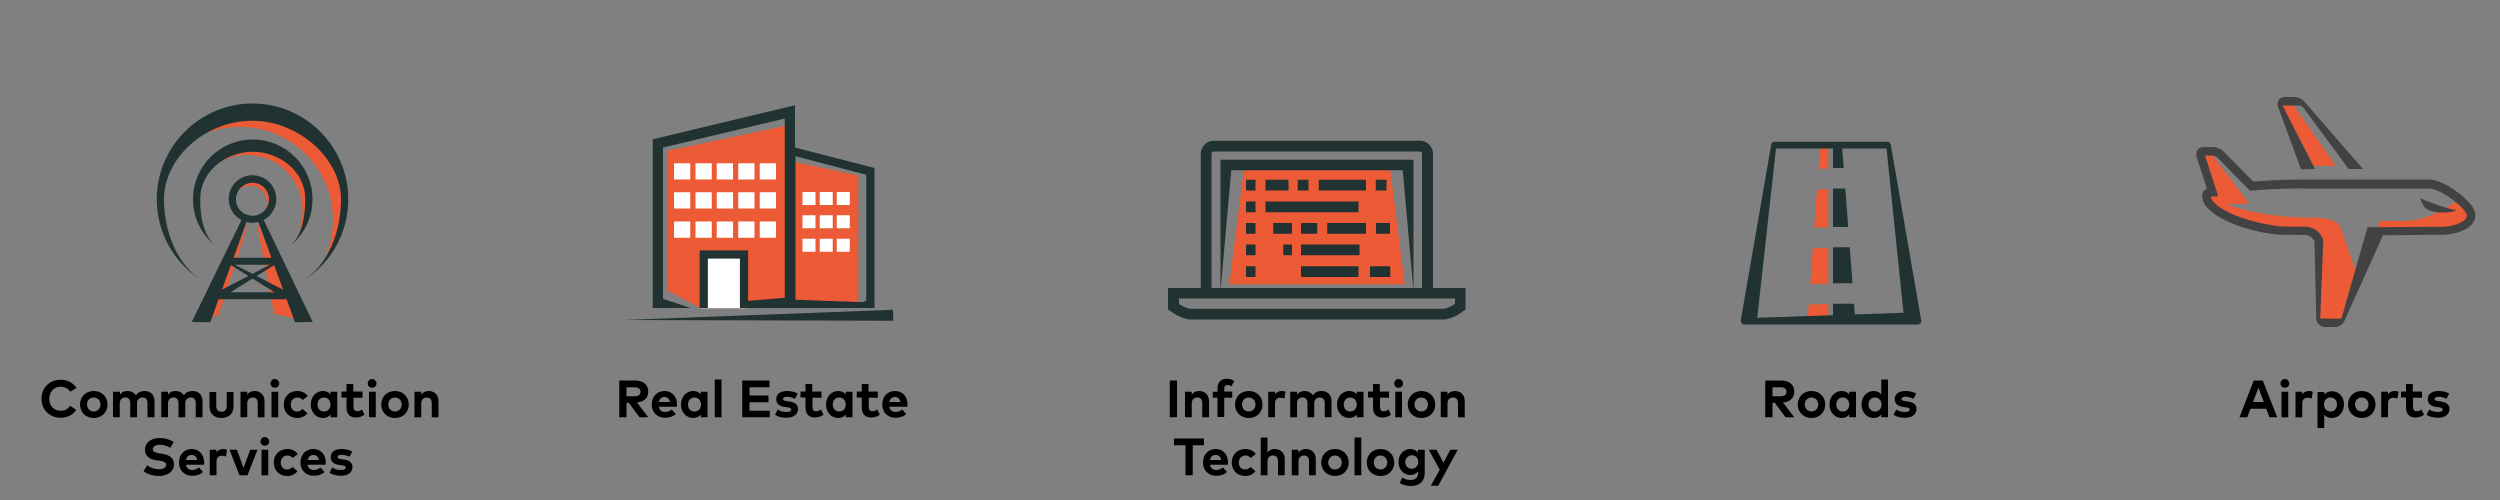 <?xml version="1.0" encoding="utf-8"?>
<!-- Generator: Adobe Illustrator 27.5.0, SVG Export Plug-In . SVG Version: 6.00 Build 0)  -->
<svg version="1.1" id="Layer_1" xmlns="http://www.w3.org/2000/svg" xmlns:xlink="http://www.w3.org/1999/xlink" x="0px" y="0px"
	 viewBox="0 0 1000 200" style="enable-background:new 0 0 1000 200;" xml:space="preserve">
<rect x="0" y="0" width="1000" height="200" fill="#808080" stroke="none"/>
<style type="text/css">
	.st0{enable-background:new    ;}
	.st1{fill:#ED5A36;}
	.st2{fill:#424242;}
	.st3{fill:#203232;}
	.st4{fill:#FFFFFF;}
	.st5{fill:#203231;}
	.st6{fill:none;stroke:#203231;stroke-width:3.274;stroke-miterlimit:10;}
</style>
<g class="st0">
	<path d="M253.9,152.2c3.5,0,5.4,1.7,5.4,4.5c0,2.4-1.7,4.1-4.5,4.3l4.5,5.9h-3.5l-4.3-5.8h-0.9v5.8h-2.9v-14.7H253.9z M250.6,154.9
		v3.6h3.2c1.6,0,2.4-0.6,2.4-1.8c0-1.2-0.9-1.8-2.4-1.8H250.6z"/>
	<path d="M270.8,161.8c0,0.3,0,0.7-0.1,0.9h-7.2c0.3,1.5,1.3,2.1,2.6,2.1c0.9,0,1.8-0.4,2.6-1l1.6,1.8c-1.2,1.1-2.6,1.5-4.3,1.5
		c-3.1,0-5.3-2.1-5.3-5.3c0-3.2,2.1-5.4,5.1-5.4C268.8,156.4,270.8,158.6,270.8,161.8z M263.5,160.8h4.5c-0.3-1.3-1-2-2.2-2
		C264.5,158.8,263.8,159.6,263.5,160.8z"/>
	<path d="M283,166.9h-2.7v-1.1c-0.7,0.8-1.6,1.4-3,1.4c-2.8,0-4.9-2.3-4.9-5.4s2.1-5.4,4.9-5.4c1.4,0,2.4,0.6,3,1.4v-1.1h2.7V166.9z
		 M275.2,161.8c0,1.6,1,2.8,2.6,2.8c1.6,0,2.6-1.2,2.6-2.8c0-1.6-1.1-2.8-2.6-2.8C276.2,159,275.2,160.2,275.2,161.8z"/>
	<path d="M288.6,166.9h-2.7v-15.1h2.7V166.9z"/>
	<path d="M307.9,166.9h-11v-14.7h10.9v2.7h-8v3.3h7.6v2.7h-7.6v3.4h8.1V166.9z"/>
	<path d="M318,159.5c-0.8-0.4-2.1-0.8-3.2-0.8c-1,0-1.6,0.4-1.6,0.9c0,0.6,0.7,0.7,1.7,0.9l0.9,0.1c2.2,0.3,3.4,1.3,3.4,3
		c0,2.1-1.7,3.5-4.7,3.5c-1.4,0-3.2-0.3-4.5-1.2l1.1-2.1c0.9,0.6,1.9,1,3.5,1c1.3,0,1.9-0.4,1.9-1c0-0.5-0.5-0.8-1.7-0.9l-0.8-0.1
		c-2.4-0.3-3.5-1.4-3.5-3.1c0-2.1,1.6-3.3,4.3-3.3c1.6,0,2.9,0.3,4.3,1L318,159.5z"/>
	<path d="M328.7,159.1H325v3.7c0,1.3,0.7,1.7,1.5,1.7c0.7,0,1.4-0.3,1.9-0.7l1,2.1c-0.9,0.6-1.9,1.1-3.4,1.1c-2.5,0-3.8-1.4-3.8-4.1
		v-3.9h-2v-2.4h2v-3h2.7v3h3.7V159.1z"/>
	<path d="M341,166.9h-2.7v-1.1c-0.7,0.8-1.6,1.4-3,1.4c-2.8,0-4.9-2.3-4.9-5.4s2.1-5.4,4.9-5.4c1.4,0,2.4,0.6,3,1.4v-1.1h2.7V166.9z
		 M333.1,161.8c0,1.6,1,2.8,2.6,2.8c1.6,0,2.6-1.2,2.6-2.8c0-1.6-1.1-2.8-2.6-2.8C334.1,159,333.1,160.2,333.1,161.8z"/>
	<path d="M351.2,159.1h-3.7v3.7c0,1.3,0.7,1.7,1.5,1.7c0.7,0,1.4-0.3,1.9-0.7l1,2.1c-0.9,0.6-1.9,1.1-3.4,1.1
		c-2.5,0-3.8-1.4-3.8-4.1v-3.9h-2v-2.4h2v-3h2.7v3h3.7V159.1z"/>
	<path d="M363,161.8c0,0.3,0,0.7-0.1,0.9h-7.2c0.3,1.5,1.3,2.1,2.6,2.1c0.9,0,1.8-0.4,2.6-1l1.6,1.8c-1.2,1.1-2.6,1.5-4.3,1.5
		c-3.1,0-5.3-2.1-5.3-5.3c0-3.2,2.1-5.4,5.1-5.4C361,156.4,363,158.6,363,161.8z M355.7,160.8h4.5c-0.3-1.3-1-2-2.2-2
		C356.7,158.8,356,159.6,355.7,160.8z"/>
</g>
<g class="st0">
	<path d="M30.6,155.2l-2.5,1.5c-0.8-1.3-2.2-2-3.8-2c-2.7,0-4.6,2-4.6,4.8c0,3,2,4.8,4.6,4.8c1.6,0,2.9-0.7,3.8-2l2.4,1.7
		c-1.3,1.9-3.5,3.1-6.2,3.1c-4.5,0-7.7-3.2-7.7-7.6s3.2-7.6,7.7-7.6C27,151.9,29.4,153.2,30.6,155.2z"/>
	<path d="M43,161.8c0,3.1-2.3,5.4-5.5,5.4c-3.2,0-5.5-2.3-5.5-5.4s2.3-5.4,5.5-5.4C40.7,156.4,43,158.7,43,161.8z M34.8,161.8
		c0,1.6,1.2,2.8,2.7,2.8s2.7-1.2,2.7-2.8s-1.2-2.8-2.7-2.8S34.8,160.1,34.8,161.8z"/>
	<path d="M61.8,160.4v6.5H59v-5.6c0-1.5-0.7-2.3-2-2.3c-1.2,0-2.2,0.8-2.2,2.3v5.6h-2.7v-5.6c0-1.5-0.7-2.3-2-2.3
		c-1.2,0-2.2,0.8-2.2,2.3v5.6h-2.7v-10.2H48v1.2c0.7-1.1,1.8-1.5,3-1.5c1.5,0,2.7,0.7,3.4,1.7c0.8-1.3,2.1-1.7,3.5-1.7
		C60.2,156.4,61.8,158,61.8,160.4z"/>
	<path d="M81,160.4v6.5h-2.7v-5.6c0-1.5-0.7-2.3-2-2.3c-1.2,0-2.2,0.8-2.2,2.3v5.6h-2.7v-5.6c0-1.5-0.7-2.3-2-2.3
		c-1.2,0-2.2,0.8-2.2,2.3v5.6h-2.7v-10.2h2.7v1.2c0.7-1.1,1.8-1.5,3-1.5c1.5,0,2.7,0.7,3.4,1.7c0.8-1.3,2.1-1.7,3.5-1.7
		C79.4,156.4,81,158,81,160.4z"/>
	<path d="M93.4,162.6c0,3.2-2.3,4.6-4.8,4.6c-2.6,0-4.8-1.4-4.8-4.6v-5.8h2.7v5.6c0,1.6,0.9,2.3,2.1,2.3c1.2,0,2.1-0.7,2.1-2.3v-5.6
		h2.7V162.6z"/>
	<path d="M105.8,160.4v6.5h-2.7v-5.6c0-1.5-0.7-2.3-2-2.3c-1.2,0-2.2,0.8-2.2,2.3v5.6h-2.7v-10.2h2.7v1.2c0.7-1.1,1.8-1.5,3-1.5
		C104.1,156.4,105.8,158,105.8,160.4z"/>
	<path d="M111.7,153.4c0,1-0.8,1.7-1.8,1.7s-1.7-0.8-1.7-1.7c0-1,0.8-1.8,1.7-1.8S111.7,152.4,111.7,153.4z M111.3,166.9h-2.7v-10.2
		h2.7V166.9z"/>
	<path d="M123.1,158.4l-2,1.6c-0.6-0.7-1.3-1-2.2-1c-1.4,0-2.6,1.1-2.6,2.8c0,1.7,1.1,2.8,2.5,2.8c0.9,0,1.6-0.4,2.2-1l2,1.7
		c-1,1.2-2.4,1.9-4.1,1.9c-3.2,0-5.4-2.3-5.4-5.4c0-3.1,2.2-5.4,5.4-5.4C120.7,156.4,122.1,157.1,123.1,158.4z"/>
	<path d="M134.9,166.9h-2.7v-1.1c-0.7,0.8-1.6,1.4-3,1.4c-2.8,0-4.9-2.3-4.9-5.4s2.1-5.4,4.9-5.4c1.4,0,2.4,0.6,3,1.4v-1.1h2.7
		V166.9z M127,161.8c0,1.6,1,2.8,2.6,2.8c1.6,0,2.6-1.2,2.6-2.8c0-1.6-1.1-2.8-2.6-2.8C128,159,127,160.2,127,161.8z"/>
	<path d="M145.1,159.1h-3.7v3.7c0,1.3,0.7,1.7,1.5,1.7c0.7,0,1.4-0.3,1.9-0.7l1,2.1c-0.9,0.6-1.9,1.1-3.4,1.1
		c-2.5,0-3.8-1.4-3.8-4.1v-3.9h-2v-2.4h2v-3h2.7v3h3.7V159.1z"/>
	<path d="M150.6,153.4c0,1-0.8,1.7-1.8,1.7s-1.7-0.8-1.7-1.7c0-1,0.8-1.8,1.7-1.8S150.6,152.4,150.6,153.4z M150.3,166.9h-2.7v-10.2
		h2.7V166.9z"/>
	<path d="M163.5,161.8c0,3.1-2.3,5.4-5.5,5.4c-3.2,0-5.5-2.3-5.5-5.4s2.3-5.4,5.5-5.4C161.2,156.4,163.5,158.7,163.5,161.8z
		 M155.3,161.8c0,1.6,1.2,2.8,2.7,2.8s2.7-1.2,2.7-2.8s-1.2-2.8-2.7-2.8S155.3,160.1,155.3,161.8z"/>
	<path d="M175.4,160.4v6.5h-2.7v-5.6c0-1.5-0.7-2.3-2-2.3c-1.2,0-2.2,0.8-2.2,2.3v5.6h-2.7v-10.2h2.7v1.2c0.7-1.1,1.8-1.5,3-1.5
		C173.7,156.4,175.4,158,175.4,160.4z"/>
</g>
<g class="st0">
	<path d="M68.1,179.1c-1.2-0.7-2.6-1.2-4.2-1.2c-1.6,0-2.8,0.7-2.8,1.8c0,1.1,1.3,1.4,3,1.7l0.8,0.1c2.6,0.4,4.7,1.6,4.7,4.1
		c0,3.2-2.9,4.8-6,4.8c-2.2,0-4.6-0.7-6.2-1.9l1.5-2.4c1.1,0.9,2.8,1.6,4.7,1.6c1.6,0,2.9-0.6,2.9-1.8c0-1-1.1-1.4-3.1-1.7l-0.9-0.1
		c-2.6-0.4-4.5-1.6-4.5-4.2c0-3.1,2.7-4.7,5.9-4.7c2.1,0,3.8,0.5,5.6,1.6L68.1,179.1z"/>
	<path d="M81.7,185c0,0.3,0,0.7-0.1,0.9h-7.2c0.3,1.5,1.3,2.1,2.6,2.1c0.9,0,1.8-0.4,2.6-1l1.6,1.8c-1.2,1.1-2.6,1.5-4.3,1.5
		c-3.1,0-5.3-2.1-5.3-5.3c0-3.2,2.1-5.4,5.1-5.4C79.6,179.6,81.6,181.8,81.7,185z M74.4,184h4.5c-0.3-1.3-1-2-2.2-2
		C75.4,182,74.6,182.8,74.4,184z"/>
	<path d="M90.8,179.9l-0.4,2.7c-0.5-0.2-1.1-0.3-1.7-0.3c-1.3,0-2.1,0.8-2.1,2.3v5.5h-2.7v-10.2h2.7v1.1c0.6-1,1.6-1.4,2.9-1.4
		C90,179.6,90.5,179.7,90.8,179.9z"/>
	<path d="M99,190.1h-3.2l-4-10.2h3l2.6,7.3l2.7-7.3h2.9L99,190.1z"/>
	<path d="M107.7,176.6c0,1-0.8,1.7-1.8,1.7s-1.7-0.8-1.7-1.7c0-1,0.8-1.8,1.7-1.8S107.7,175.6,107.7,176.6z M107.3,190.1h-2.7v-10.2
		h2.7V190.1z"/>
	<path d="M119.1,181.6l-2,1.6c-0.6-0.7-1.3-1-2.2-1c-1.4,0-2.6,1.1-2.6,2.8c0,1.7,1.1,2.8,2.5,2.8c0.9,0,1.6-0.4,2.2-1l2,1.7
		c-1,1.2-2.4,1.9-4.1,1.9c-3.2,0-5.4-2.3-5.4-5.4c0-3.1,2.2-5.4,5.4-5.4C116.7,179.6,118.1,180.3,119.1,181.6z"/>
	<path d="M130.3,185c0,0.3,0,0.7-0.1,0.9H123c0.3,1.5,1.3,2.1,2.6,2.1c0.9,0,1.8-0.4,2.6-1l1.6,1.8c-1.2,1.1-2.6,1.5-4.3,1.5
		c-3.1,0-5.3-2.1-5.3-5.3c0-3.2,2.1-5.4,5.1-5.4C128.3,179.6,130.3,181.8,130.3,185z M123.1,184h4.5c-0.3-1.3-1-2-2.2-2
		C124.1,182,123.3,182.8,123.1,184z"/>
	<path d="M139.8,182.7c-0.8-0.4-2.1-0.8-3.2-0.8c-1,0-1.6,0.4-1.6,0.9c0,0.6,0.7,0.7,1.7,0.9l0.9,0.1c2.2,0.3,3.4,1.3,3.4,3
		c0,2.1-1.7,3.5-4.7,3.5c-1.4,0-3.2-0.3-4.5-1.2l1.1-2.1c0.9,0.6,1.9,1,3.5,1c1.3,0,1.9-0.4,1.9-1c0-0.5-0.5-0.8-1.7-0.9l-0.8-0.1
		c-2.4-0.3-3.5-1.4-3.5-3.1c0-2.1,1.6-3.3,4.3-3.3c1.6,0,2.9,0.3,4.3,1L139.8,182.7z"/>
</g>
<g class="st0">
	<path d="M470.8,166.9h-2.9v-14.7h2.9V166.9z"/>
	<path d="M483.6,160.4v6.5h-2.7v-5.6c0-1.5-0.7-2.3-2-2.3c-1.2,0-2.2,0.8-2.2,2.3v5.6h-2.7v-10.2h2.7v1.2c0.7-1.1,1.8-1.5,3-1.5
		C481.9,156.4,483.6,158,483.6,160.4z"/>
	<path d="M492.9,159.1h-3.2v7.7H487v-7.7h-1.9v-2.4h1.9v-1.3c0-2.4,1.3-3.9,3.6-3.9c1.4,0,2.4,0.4,3.1,0.9l-1.1,2.1
		c-0.5-0.3-1.1-0.5-1.7-0.5c-0.8,0-1.2,0.5-1.2,1.4v1.2h3.2V159.1z"/>
	<path d="M505,161.8c0,3.1-2.3,5.4-5.5,5.4c-3.2,0-5.5-2.3-5.5-5.4s2.3-5.4,5.5-5.4C502.7,156.4,505,158.7,505,161.8z M496.8,161.8
		c0,1.6,1.2,2.8,2.7,2.8c1.5,0,2.7-1.2,2.7-2.8s-1.2-2.8-2.7-2.8C498,159,496.8,160.1,496.8,161.8z"/>
	<path d="M514.2,156.7l-0.4,2.7c-0.5-0.2-1.1-0.3-1.7-0.3c-1.3,0-2.1,0.8-2.1,2.3v5.5h-2.7v-10.2h2.7v1.1c0.6-1,1.6-1.4,2.9-1.4
		C513.4,156.4,513.8,156.5,514.2,156.7z"/>
	<path d="M532.6,160.4v6.5h-2.7v-5.6c0-1.5-0.7-2.3-2-2.3c-1.2,0-2.2,0.8-2.2,2.3v5.6H523v-5.6c0-1.5-0.7-2.3-2-2.3
		c-1.2,0-2.2,0.8-2.2,2.3v5.6h-2.7v-10.2h2.7v1.2c0.7-1.1,1.8-1.5,3-1.5c1.5,0,2.7,0.7,3.4,1.7c0.8-1.3,2.1-1.7,3.5-1.7
		C531,156.4,532.6,158,532.6,160.4z"/>
	<path d="M545.4,166.9h-2.7v-1.1c-0.7,0.8-1.6,1.4-3,1.4c-2.8,0-4.9-2.3-4.9-5.4s2.1-5.4,4.9-5.4c1.4,0,2.4,0.6,3,1.4v-1.1h2.7
		V166.9z M537.5,161.8c0,1.6,1,2.8,2.6,2.8c1.6,0,2.6-1.2,2.6-2.8c0-1.6-1.1-2.8-2.6-2.8C538.6,159,537.5,160.2,537.5,161.8z"/>
	<path d="M555.6,159.1H552v3.7c0,1.3,0.7,1.7,1.5,1.7c0.7,0,1.4-0.3,1.9-0.7l1,2.1c-0.9,0.6-1.9,1.1-3.4,1.1c-2.5,0-3.8-1.4-3.8-4.1
		v-3.9h-2v-2.4h2v-3h2.7v3h3.7V159.1z"/>
	<path d="M561.2,153.4c0,1-0.8,1.7-1.8,1.7c-1,0-1.7-0.8-1.7-1.7c0-1,0.8-1.8,1.7-1.8C560.4,151.6,561.2,152.4,561.2,153.4z
		 M560.8,166.9h-2.7v-10.2h2.7V166.9z"/>
	<path d="M574.1,161.8c0,3.1-2.3,5.4-5.5,5.4c-3.2,0-5.5-2.3-5.5-5.4s2.3-5.4,5.5-5.4C571.7,156.4,574.1,158.7,574.1,161.8z
		 M565.8,161.8c0,1.6,1.2,2.8,2.7,2.8c1.5,0,2.7-1.2,2.7-2.8s-1.2-2.8-2.7-2.8C567,159,565.8,160.1,565.8,161.8z"/>
	<path d="M585.9,160.4v6.5h-2.7v-5.6c0-1.5-0.7-2.3-2-2.3c-1.2,0-2.2,0.8-2.2,2.3v5.6h-2.7v-10.2h2.7v1.2c0.7-1.1,1.8-1.5,3-1.5
		C584.3,156.4,585.9,158,585.9,160.4z"/>
</g>
<g class="st0">
	<path d="M481.7,178.1h-4.6v12h-2.9v-12h-4.6v-2.7h12V178.1z"/>
	<path d="M491.2,185c0,0.3,0,0.7-0.1,0.9H484c0.3,1.5,1.3,2.1,2.6,2.1c0.9,0,1.8-0.4,2.6-1l1.6,1.8c-1.2,1.1-2.6,1.5-4.3,1.5
		c-3.1,0-5.3-2.1-5.3-5.3c0-3.2,2.1-5.4,5.1-5.4C489.2,179.6,491.2,181.8,491.2,185z M484,184h4.5c-0.3-1.3-1-2-2.2-2
		C485,182,484.2,182.8,484,184z"/>
	<path d="M502.3,181.6l-2,1.6c-0.6-0.7-1.3-1-2.2-1c-1.4,0-2.6,1.1-2.6,2.8c0,1.7,1.1,2.8,2.5,2.8c0.9,0,1.6-0.4,2.2-1l2,1.7
		c-1,1.2-2.4,1.9-4.1,1.9c-3.2,0-5.4-2.3-5.4-5.4c0-3.1,2.2-5.4,5.4-5.4C499.9,179.6,501.4,180.3,502.3,181.6z"/>
	<path d="M507,181c0.7-1,1.8-1.4,2.9-1.4c2.3,0,4,1.6,4,4v6.5h-2.7v-5.6c0-1.5-0.7-2.3-2-2.3c-1.2,0-2.2,0.8-2.2,2.3v5.6h-2.7V175
		h2.7V181z"/>
	<path d="M526.3,183.6v6.5h-2.7v-5.6c0-1.5-0.7-2.3-2-2.3c-1.2,0-2.2,0.8-2.2,2.3v5.6h-2.7v-10.2h2.7v1.2c0.7-1.1,1.8-1.5,3-1.5
		C524.7,179.6,526.3,181.2,526.3,183.6z"/>
	<path d="M539.5,185c0,3.1-2.3,5.4-5.5,5.4c-3.2,0-5.5-2.3-5.5-5.4s2.3-5.4,5.5-5.4C537.2,179.6,539.5,181.9,539.5,185z M531.3,185
		c0,1.6,1.2,2.8,2.7,2.8s2.7-1.2,2.7-2.8s-1.2-2.8-2.7-2.8S531.3,183.3,531.3,185z"/>
	<path d="M544.5,190.1h-2.7V175h2.7V190.1z"/>
	<path d="M557.7,185c0,3.1-2.3,5.4-5.5,5.4c-3.2,0-5.5-2.3-5.5-5.4s2.3-5.4,5.5-5.4C555.4,179.6,557.7,181.9,557.7,185z M549.5,185
		c0,1.6,1.2,2.8,2.7,2.8s2.7-1.2,2.7-2.8s-1.2-2.8-2.7-2.8S549.5,183.3,549.5,185z"/>
	<path d="M567.2,181v-1.1h2.7v9.3c0,3.3-2.1,5.2-5.5,5.2c-1.6,0-3.3-0.4-4.5-1.2l1-2.2c1,0.7,2.1,1,3.4,1c1.7,0,2.9-0.9,2.9-2.7
		v-0.7c-0.7,0.9-1.7,1.4-3.1,1.4c-2.5,0-4.7-2.1-4.7-5.2c0-3.1,2.2-5.2,4.7-5.2C565.4,179.6,566.5,180.2,567.2,181z M562.1,184.8
		c0,1.5,1,2.7,2.6,2.7c1.5,0,2.6-1.2,2.6-2.7c0-1.5-1-2.7-2.6-2.7C563.1,182.2,562.1,183.4,562.1,184.8z"/>
	<path d="M575.3,194.3h-3l3.6-6.4l-4.4-8h3.1l2.8,5.2l2.7-5.2h3L575.3,194.3z"/>
</g>
<g class="st0">
	<path d="M712.3,152.2c3.5,0,5.4,1.7,5.4,4.5c0,2.4-1.7,4.1-4.5,4.3l4.5,5.9h-3.5l-4.3-5.8H709v5.8h-2.9v-14.7H712.3z M709,154.9
		v3.6h3.2c1.6,0,2.4-0.6,2.4-1.8c0-1.2-0.9-1.8-2.4-1.8H709z"/>
	<path d="M730.1,161.8c0,3.1-2.3,5.4-5.5,5.4c-3.2,0-5.5-2.3-5.5-5.4s2.3-5.4,5.5-5.4C727.8,156.4,730.1,158.7,730.1,161.8z
		 M721.9,161.8c0,1.6,1.2,2.8,2.7,2.8s2.7-1.2,2.7-2.8s-1.2-2.8-2.7-2.8S721.9,160.1,721.9,161.8z"/>
	<path d="M742.4,166.9h-2.7v-1.1c-0.7,0.8-1.6,1.4-3,1.4c-2.8,0-4.9-2.3-4.9-5.4s2.1-5.4,4.9-5.4c1.4,0,2.4,0.6,3,1.4v-1.1h2.7
		V166.9z M734.5,161.8c0,1.6,1,2.8,2.6,2.8c1.6,0,2.6-1.2,2.6-2.8c0-1.6-1.1-2.8-2.6-2.8C735.5,159,734.5,160.2,734.5,161.8z"/>
	<path d="M752.5,157.8v-6h2.7v15.1h-2.7v-1.1c-0.7,0.8-1.6,1.4-3,1.4c-2.8,0-4.9-2.3-4.9-5.4s2.1-5.4,4.9-5.4
		C750.9,156.4,751.9,157,752.5,157.8z M747.4,161.8c0,1.6,1,2.8,2.6,2.8c1.6,0,2.6-1.2,2.6-2.8c0-1.6-1.1-2.8-2.6-2.8
		C748.4,159,747.4,160.2,747.4,161.8z"/>
	<path d="M765.4,159.5c-0.8-0.4-2.1-0.8-3.2-0.8c-1,0-1.6,0.4-1.6,0.9c0,0.6,0.7,0.7,1.7,0.9l0.9,0.1c2.2,0.3,3.4,1.3,3.4,3
		c0,2.1-1.7,3.5-4.7,3.5c-1.4,0-3.2-0.3-4.5-1.2l1.1-2.1c0.9,0.6,1.9,1,3.5,1c1.3,0,1.9-0.4,1.9-1c0-0.5-0.5-0.8-1.7-0.9l-0.8-0.1
		c-2.4-0.3-3.5-1.4-3.5-3.1c0-2.1,1.6-3.3,4.3-3.3c1.6,0,2.9,0.3,4.3,1L765.4,159.5z"/>
</g>
<g class="st0">
	<path d="M910.9,166.9h-3.1l-1.3-3.4h-6.3l-1.3,3.4h-3.1l5.7-14.7h3.6L910.9,166.9z M901.2,160.8h4.3l-2.1-5.7L901.2,160.8z"/>
	<path d="M915.7,153.4c0,1-0.8,1.7-1.8,1.7c-1,0-1.7-0.8-1.7-1.7c0-1,0.8-1.8,1.7-1.8C914.9,151.6,915.7,152.4,915.7,153.4z
		 M915.3,166.9h-2.7v-10.2h2.7V166.9z"/>
	<path d="M925.1,156.7l-0.4,2.7c-0.5-0.2-1.1-0.3-1.7-0.3c-1.3,0-2.1,0.8-2.1,2.3v5.5h-2.7v-10.2h2.7v1.1c0.6-1,1.6-1.4,2.9-1.4
		C924.3,156.4,924.7,156.5,925.1,156.7z"/>
	<path d="M937.6,161.8c0,3.1-2.1,5.4-4.9,5.4c-1.4,0-2.3-0.5-3-1.3v5.3H927v-14.4h2.7v1.1c0.7-0.8,1.6-1.4,3-1.4
		C935.5,156.4,937.6,158.7,937.6,161.8z M929.6,161.8c0,1.6,1.1,2.8,2.6,2.8c1.6,0,2.6-1.2,2.6-2.8s-1-2.8-2.6-2.8
		C930.6,159,929.6,160.2,929.6,161.8z"/>
	<path d="M950.2,161.8c0,3.1-2.3,5.4-5.5,5.4c-3.2,0-5.5-2.3-5.5-5.4s2.3-5.4,5.5-5.4C947.9,156.4,950.2,158.7,950.2,161.8z
		 M942,161.8c0,1.6,1.2,2.8,2.7,2.8s2.7-1.2,2.7-2.8s-1.2-2.8-2.7-2.8S942,160.1,942,161.8z"/>
	<path d="M959.4,156.7l-0.4,2.7c-0.5-0.2-1.1-0.3-1.7-0.3c-1.3,0-2.1,0.8-2.1,2.3v5.5h-2.7v-10.2h2.7v1.1c0.6-1,1.6-1.4,2.9-1.4
		C958.6,156.4,959.1,156.5,959.4,156.7z"/>
	<path d="M968.9,159.1h-3.7v3.7c0,1.3,0.7,1.7,1.5,1.7c0.7,0,1.4-0.3,1.9-0.7l1,2.1c-0.9,0.6-1.9,1.1-3.4,1.1
		c-2.5,0-3.8-1.4-3.8-4.1v-3.9h-2v-2.4h2v-3h2.7v3h3.7V159.1z"/>
	<path d="M978.6,159.5c-0.8-0.4-2.1-0.8-3.2-0.8c-1,0-1.6,0.4-1.6,0.9c0,0.6,0.7,0.7,1.7,0.9l0.9,0.1c2.2,0.3,3.4,1.3,3.4,3
		c0,2.1-1.7,3.5-4.7,3.5c-1.4,0-3.2-0.3-4.5-1.2l1.1-2.1c0.9,0.6,1.9,1,3.5,1c1.3,0,1.9-0.4,1.9-1c0-0.5-0.5-0.8-1.7-0.9l-0.8-0.1
		c-2.4-0.3-3.5-1.4-3.5-3.1c0-2.1,1.6-3.3,4.3-3.3c1.6,0,2.9,0.3,4.3,1L978.6,159.5z"/>
</g>
<g>
	<path class="st1" d="M984.1,79.4c0,0-11.7,9.2-22.5,9h-9.5l-1.9,4.5l31.3-1.1l5.4-1.8l2.3-4L984.1,79.4z"/>
	<path class="st1" d="M883.9,60.8l15.8,20.7l-9.2,0.1c0,0,12.2,5.2,32,5.4c0,0,11.7-0.6,13.5,3.6c1.4,3.4,7.2,20.5,7.2,20.5
		l-6.5,17.5l-9,0.1V96.4l-2.5-3.4l-12-0.8l-16.4-2.7l-12.1-6l-2.2-5.9l1.8-0.6L880,61.1L883.9,60.8z"/>
	<polygon class="st1" points="916.5,40.8 934.3,66.4 920.7,66.4 912.5,41.5 	"/>
	<path class="st2" d="M926,67.6l-13-25.4h6.7c0.4,0,1.2,0.4,1.5,0.7l18.3,24.7h5.7l-23.4-26.9c-0.9-1.1-2.6-1.9-4.1-1.9h-3.8
		c-1,0-1.9,0.4-2.4,1.2s-0.6,1.7-0.3,2.7l9.2,25L926,67.6z"/>
	<path class="st2" d="M937.8,128.3l15.4-34.2l23.3-0.2c7.2,0,13.1-3,13.6-7c0-0.2,0.1-0.9,0-1.5c-0.1-0.9-0.6-2-1.5-3.2
		c-3.1-4.1-11.4-10.3-16.9-10.4h-51.1c-1.5,0-11.1,0.1-19.3,0.8l-12-12.1c-1-1-2.7-1.7-4.1-1.7h-3.8c-1,0-1.9,0.4-2.4,1.2
		c-0.5,0.7-0.7,1.7-0.4,2.7l4.2,12.8c-0.7,0.2-1.4,0.7-1.7,1.5c-0.6,1.6-0.1,3.6,1.3,5.5c0.4,0.5,0.7,0.8,0.7,0.8
		c7.5,7.6,24.4,10.6,29.9,10.6l9.1,0.1c1.4,0.1,2.5,0.7,3.2,1.7c0.3,0.3,0.4,0.6,0.5,0.8l0.7,30.9c0,1.8,1.6,3.3,3.4,3.4h3.8
		C935.5,130.9,937.2,129.8,937.8,128.3z M935.9,127.5l-7.8-0.1l1.2-31.2l-0.1-0.5c-0.2-0.5-1.6-4.7-6.9-5l-9.2-0.1
		c-2.7,0-20.7-2.7-27.5-9.6c0,0-0.2-0.2-0.4-0.5c-0.5-0.6-0.8-1.3-0.9-1.8c0.2,0,0.5-0.1,0.8-0.1l2.2-0.1L882,62.2h3.1
		c0.5,0,1.3,0.4,1.7,0.7L900,76.3l0.8-0.1c8.2-0.7,18.2-0.9,19.7-0.8h51.1c3.8,0,11.4,5.2,14.3,9c0.8,1,0.8,1.5,0.8,1.5v0.2
		c0,0.1,0,0.3,0,0.5c-0.2,1.7-4.3,4.1-10.2,4.1L947,90.9L936.7,127C936.7,127.2,936.2,127.5,935.9,127.5z"/>
	<path class="st2" d="M982.6,84.1c-3.5-0.6-10.4-2.9-14.5-4.8c0,0.5,1.1,2.8,1.7,3.5c0.1,0.2,0.3,0.3,0.5,0.5
		C972.6,85.3,979.3,85.6,982.6,84.1z"/>
</g>
<g>
	<g>
		<polygon class="st1" points="723.5,121.7 723,128 731.3,128 731.3,121.7 		"/>
		<polygon class="st1" points="731.3,67.5 731.3,58.9 728,58.4 727.4,67.5 		"/>
		<polygon class="st1" points="731.3,91 731.3,75.7 726.8,75.7 725.7,91 		"/>
		<polygon class="st1" points="725.1,99.2 724.1,113.6 731.3,113.6 731.3,99.2 		"/>
	</g>
	<polygon class="st3" points="741.6,121.5 742.1,127.8 733.2,127.8 733.2,121.5 	"/>
	<polygon class="st3" points="733.2,67.2 733.2,58.6 736.8,58.1 737.5,67.2 	"/>
	<polygon class="st3" points="733.2,90.8 733.2,75.4 738.1,75.4 739.3,90.8 	"/>
	<polygon class="st3" points="739.9,98.9 741,113.3 733.2,113.3 733.2,98.9 	"/>
	<path class="st3" d="M767.2,129.8h-69.6c-0.4,0-0.7-0.2-1-0.5c-0.2-0.3-0.3-0.7-0.3-1.1l12.2-70.4c0.1-0.7,0.6-1.1,1.3-1.1H755
		c0.6,0,1.2,0.5,1.3,1.1l12.2,70.4c0.1,0.4,0,0.8-0.3,1.1S767.6,129.8,767.2,129.8z M702.9,127.1l58.5-2l-6.8-65.7h-44.2
		L702.9,127.1z"/>
</g>
<g>
	<polygon class="st1" points="561.9,113.7 556,67.3 497.6,67.3 491.7,113.7 	"/>
	<path class="st3" d="M573.1,117.6h-4.3V61.5c0-0.5-0.4-0.9-0.9-0.9h-82.4c-0.5,0-0.9,0.4-0.9,0.9v56.1h-4.3V61.5
		c0-2.8,2.3-5.2,5.2-5.2H568c2.8,0,5.2,2.3,5.2,5.2v56.1H573.1z"/>
	<polygon class="st3" points="565.4,116.4 565.4,116.4 561.1,68.1 492.5,68.1 488.2,116.4 488.2,116.4 488.2,63.9 565.4,63.9 	"/>
	<path class="st3" d="M577.3,127.8h-101c-3.5,0-7.7-3-8.2-3.4l-0.9-0.6v-8.6h119v8.6l-0.9,0.6C585,124.8,580.8,127.8,577.3,127.8z
		 M471.6,121.6c1.4,0.9,3.4,1.9,4.7,1.9h101c1.3,0,3.4-1.1,4.7-1.9v-2.2H471.6V121.6z"/>
	<g>
		<g>
			<rect x="506.2" y="71.9" class="st3" width="9.2" height="4.3"/>
			<rect x="527.5" y="71.9" class="st3" width="18.9" height="4.3"/>
			<rect x="519.1" y="71.9" class="st3" width="4.3" height="4.3"/>
			<rect x="509.3" y="89.2" class="st3" width="7.5" height="4.3"/>
			<rect x="530.9" y="89.2" class="st3" width="15.5" height="4.3"/>
			<rect x="520.4" y="89.2" class="st3" width="6.5" height="4.3"/>
			<rect x="548" y="106.5" class="st3" width="8.1" height="4.3"/>
			<rect x="520.4" y="106.5" class="st3" width="23" height="4.3"/>
			<rect x="550.4" y="89.2" class="st3" width="5.6" height="4.3"/>
			<rect x="513.3" y="97.8" class="st3" width="3.5" height="4.3"/>
			<rect x="520.4" y="97.8" class="st3" width="23.4" height="4.3"/>
			<rect x="550.3" y="71.9" class="st3" width="4.3" height="4.3"/>
			<rect x="506.2" y="80.6" class="st3" width="37.2" height="4.3"/>
			<rect x="498.4" y="71.9" class="st3" width="3.8" height="4.3"/>
			<rect x="498.4" y="80.6" class="st3" width="3.8" height="4.3"/>
			<rect x="498.4" y="89.2" class="st3" width="3.8" height="4.3"/>
			<rect x="498.4" y="97.8" class="st3" width="3.8" height="4.3"/>
			<rect x="498.4" y="106.5" class="st3" width="3.8" height="4.3"/>
		</g>
	</g>
</g>
<g>
	<g>
		<polygon class="st3" points="249.4,128 357.2,123.9 357.3,128.3 		"/>
	</g>
	<g>
		<polygon class="st1" points="314.8,123.1 280,123.2 267.1,116.3 267.1,60.3 314.8,50.2 		"/>
		<polyline class="st4" points="280.2,123.3 280.2,101.8 298.1,101.8 298.1,123.3 		"/>
		<polygon class="st5" points="261.1,55.7 261.1,123.2 265.2,123.2 265.2,59 313.9,47.4 313.9,119.1 298.4,120.4 298.4,123.2 
			318,123.2 318,42.1 		"/>
		<g>
			<rect x="303.9" y="65.3" class="st4" width="6.5" height="6.5"/>
			<rect x="295.3" y="65.3" class="st4" width="6.5" height="6.5"/>
			<rect x="286.7" y="65.3" class="st4" width="6.5" height="6.5"/>
			<rect x="278.2" y="65.3" class="st4" width="6.5" height="6.5"/>
			<rect x="269.6" y="65.3" class="st4" width="6.5" height="6.5"/>
		</g>
		<g>
			<rect x="303.9" y="76.9" class="st4" width="6.5" height="6.5"/>
			<rect x="295.3" y="76.9" class="st4" width="6.5" height="6.5"/>
			<rect x="286.7" y="76.9" class="st4" width="6.5" height="6.5"/>
			<rect x="278.2" y="76.9" class="st4" width="6.5" height="6.5"/>
			<rect x="269.6" y="76.9" class="st4" width="6.5" height="6.5"/>
		</g>
		<g>
			<rect x="303.9" y="88.6" class="st4" width="6.5" height="6.5"/>
			<rect x="295.3" y="88.6" class="st4" width="6.5" height="6.5"/>
			<rect x="286.7" y="88.6" class="st4" width="6.5" height="6.5"/>
			<rect x="278.2" y="88.6" class="st4" width="6.5" height="6.5"/>
			<rect x="269.6" y="88.6" class="st4" width="6.5" height="6.5"/>
		</g>
		<polyline class="st6" points="297.6,123.2 297.6,101.8 281.5,101.8 281.5,123.2 		"/>
		<polygon class="st5" points="264.2,119.2 264.2,123.2 276.2,123.2 		"/>
	</g>
	<polygon class="st1" points="343.3,70.2 317.4,64.7 317.4,123.1 343.3,123.2 	"/>
	<rect x="321" y="76.8" class="st4" width="5.2" height="5.2"/>
	<rect x="327.9" y="76.8" class="st4" width="5.2" height="5.2"/>
	<rect x="334.7" y="76.8" class="st4" width="5.2" height="5.2"/>
	<rect x="321" y="86.1" class="st4" width="5.2" height="5.2"/>
	<rect x="327.9" y="86.1" class="st4" width="5.2" height="5.2"/>
	<rect x="334.7" y="86.1" class="st4" width="5.2" height="5.2"/>
	<rect x="321" y="95.5" class="st4" width="5.2" height="5.2"/>
	<rect x="327.9" y="95.5" class="st4" width="5.2" height="5.2"/>
	<rect x="334.7" y="95.5" class="st4" width="5.2" height="5.2"/>
	<polygon class="st5" points="349.8,67.2 349.8,123.2 337.7,123.2 346.5,120.3 346.5,69.9 318.2,62.5 318.2,119.9 349,121 
		349,123.2 314.8,123.2 314.8,58.2 	"/>
</g>
<g>
	<polygon class="st1" points="99.8,87.8 87.4,126 81.7,127.6 	"/>
	<polygon class="st1" points="102.4,87.8 109.6,125.5 118.9,127.6 	"/>
	<path class="st1" d="M98.8,62c12.3,0,22.2,9.9,22.2,22.2c0,3-0.6,5.8-1.6,8.4c2.6-3.7,4.2-8.1,4.2-13c0-12.3-9.9-22.2-22.2-22.2
		c-9.3,0-17.3,5.7-20.6,13.8C84.8,65.7,91.4,62,98.8,62z"/>
	<path class="st1" d="M100,74.3c3.8,0,6.8,3.1,6.8,6.8c0,0.9-0.2,1.8-0.5,2.6c0.8-1.1,1.3-2.5,1.3-4c0-3.8-3.1-6.8-6.8-6.8
		c-2.9,0-5.3,1.8-6.3,4.3C95.7,75.4,97.7,74.3,100,74.3z"/>
	<path class="st1" d="M95.9,50.7c20.6,0,37.3,16.7,37.3,37.3c0,5-1,9.7-2.7,14c4.5-6.1,7.1-13.7,7.1-21.8
		c0-20.6-16.7-37.3-37.3-37.3c-15.6,0-29,9.6-34.5,23.2C72.5,56.7,83.5,50.7,95.9,50.7z"/>
	<g>
		<g>
			<path class="st5" d="M101,89.1c-5.2,0-9.5-4.2-9.5-9.5s4.2-9.5,9.5-9.5c5.2,0,9.5,4.2,9.5,9.5S106.2,89.1,101,89.1z M101,73.1
				c-3.6,0-6.6,2.9-6.6,6.6s2.9,6.6,6.6,6.6c3.6,0,6.6-2.9,6.6-6.6S104.6,73.1,101,73.1z"/>
		</g>
		<g>
			<path class="st5" d="M114.8,119.7H87.3c-0.8,0-1.4-0.6-1.4-1.4s0.6-1.4,1.4-1.4h27.5c0.8,0,1.4,0.6,1.4,1.4
				C116.2,119,115.6,119.7,114.8,119.7z"/>
		</g>
		<g>
			<path class="st5" d="M109.4,105.9H92.6c-0.8,0-1.4-0.6-1.4-1.4s0.6-1.4,1.4-1.4h16.8c0.8,0,1.4,0.6,1.4,1.4
				C110.9,105.3,110.2,105.9,109.4,105.9z"/>
		</g>
		<g>
			<path class="st5" d="M76.7,128.8l20.5-42c0.3-0.7,1.1-1.1,1.9-0.8c0.7,0.3,0.1,1.1-0.2,1.9l-14.8,41L76.7,128.8z"/>
		</g>
		<g>
			<path class="st5" d="M118,128.9l-15.1-41.4c-0.3-0.7-0.5-1,0.2-1.3s1.6,0.1,1.9,0.8l20.1,41.8L118,128.9z"/>
		</g>
		<g>
			<path class="st5" d="M114.8,119.7c-0.3,0-0.5-0.1-0.8-0.2l-22.2-13.8c-0.7-0.4-0.9-1.3-0.5-2s0.5,1,1.1,1.4l23,11.9
				c0.7,0.4,0.9,1.3,0.5,2C115.7,119.5,115.3,119.7,114.8,119.7z"/>
		</g>
		<g>
			<path class="st5" d="M87.3,119.7c-0.5,0-1-0.2-1.2-0.7c-0.4-0.7-0.2-1.6,0.5-2l23.5-12.2c0.7-0.4,0.2-1.7,0.6-1.1
				c0.4,0.7,0.2,1.6-0.5,2L88,119.5C87.8,119.6,87.5,119.7,87.3,119.7z"/>
		</g>
		<g>
			<path class="st5" d="M86.5,98.6c-5.9-4.6-9.3-11.5-9.3-18.9c0-13.2,10.7-23.9,23.9-23.9S125,66.5,125,79.7
				c0,7.4-3.4,14.3-9.3,18.9l0,0c5.2-4,6.4-12.4,6.4-18.9c0-11.6-10.8-19-21-19c-10.3,0-21,7.4-21,19C80,86.2,81.3,94.5,86.5,98.6
				L86.5,98.6z"/>
		</g>
		<g>
			<path class="st5" d="M81.3,112.5c-11.6-7-18.6-19.3-18.6-32.8c0-21.1,17.2-38.3,38.3-38.3s38.3,17.2,38.3,38.3
				c0,13.6-7,25.9-18.6,32.9l0,0c10.8-6.5,15.7-20.3,15.7-32.9c0-16.3-17.1-31.4-35.4-31.4c-19.5,0-35.4,15.3-35.4,31.4
				C65.6,92.2,70.5,106,81.3,112.5L81.3,112.5z"/>
		</g>
	</g>
</g>
</svg>
